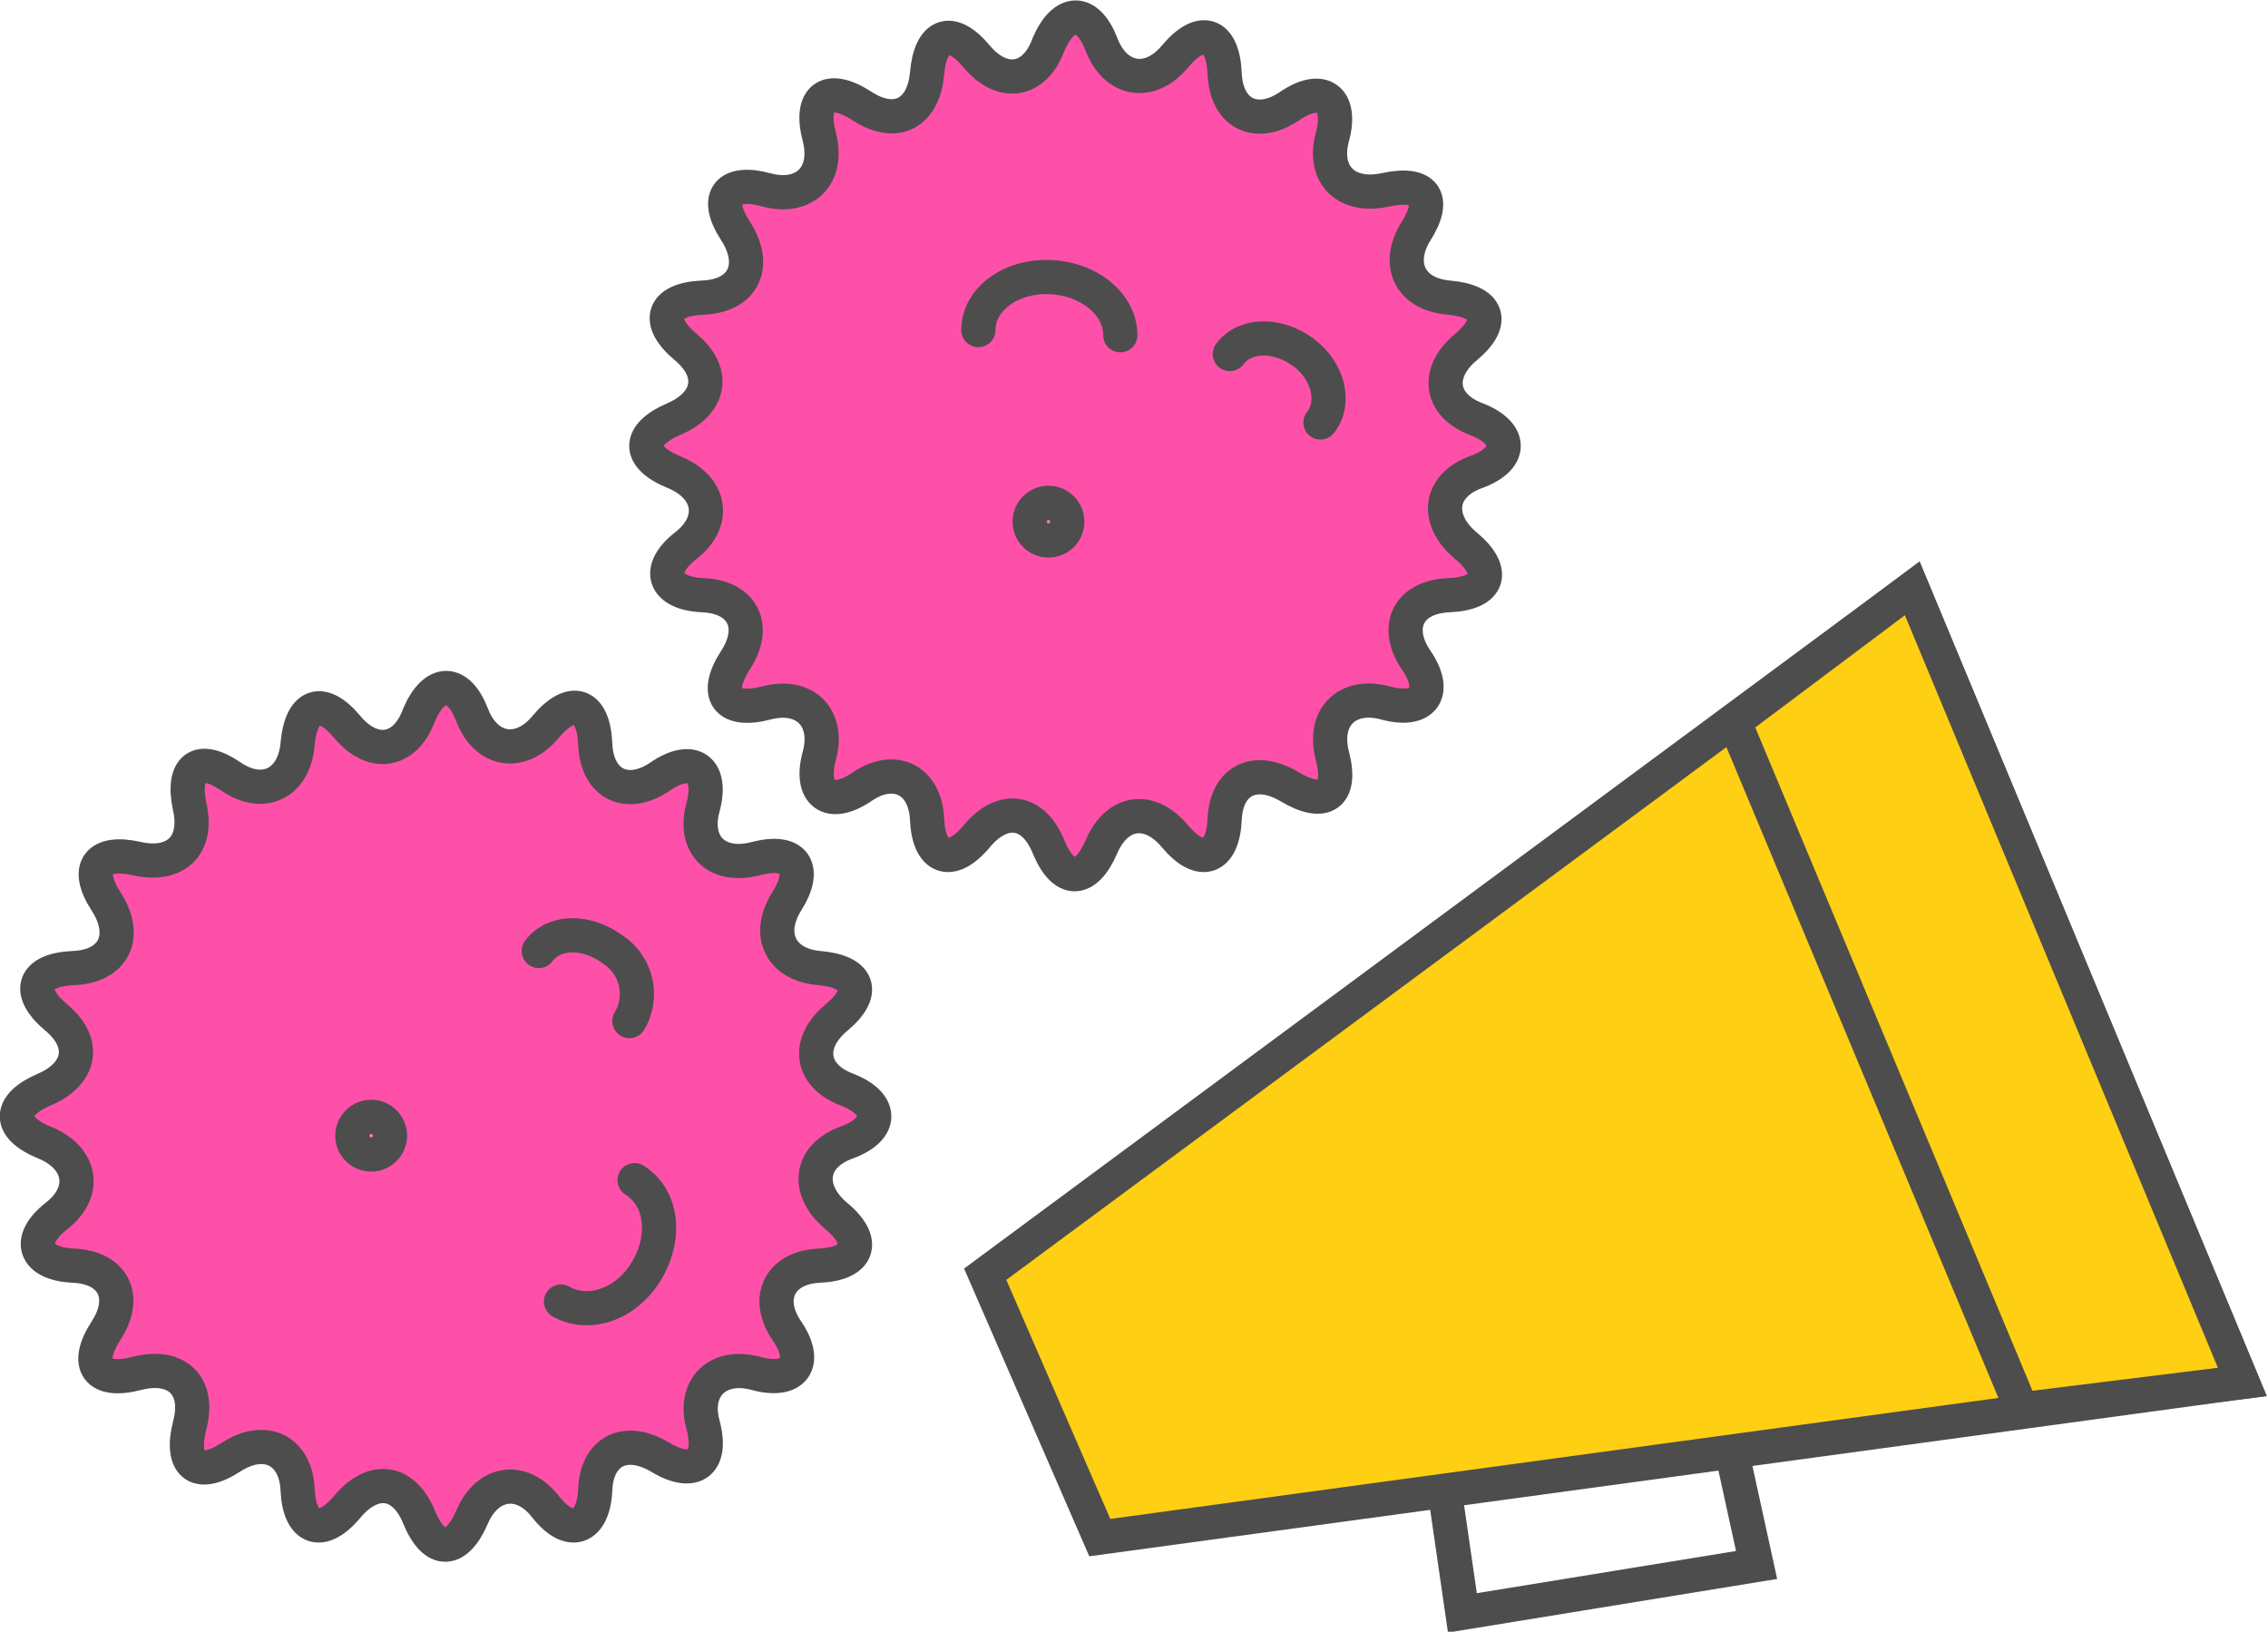 <svg xmlns="http://www.w3.org/2000/svg" viewBox="0 0 132.6 95.4"><g id="Layer_2" data-name="Layer 2"><g id="レイヤー_2" data-name="レイヤー 2"><path d="M24.5,41.8c.9-2.1,2.3-2.1,3.1,0s2.8,2.5,4.3.7,2.8-1.4,2.9,1,1.9,3.2,3.8,1.9,3.1-.4,2.5,1.8.8,3.6,3.1,3,3,.6,1.8,2.5-.4,3.7,1.9,3.9,2.8,1.4,1,2.9-1.5,3.4.6,4.2,2.2,2.3,0,3.1-2.4,2.8-.6,4.3,1.3,2.8-1,2.9-3.2,1.9-1.9,3.8.4,3.1-1.8,2.5-3.7.8-3.1,3-.5,3.1-2.5,1.9-3.7-.4-3.8,1.9-1.5,2.8-2.9,1-3.4-1.5-4.3.6-2.2,2.2-3.1,0-2.7-2.4-4.2-.6-2.8,1.3-2.9-1-1.9-3.2-3.9-1.9-3,.4-2.4-1.9-.8-3.6-3.1-3-3.1-.5-1.8-2.5.4-3.7-1.9-3.8-2.8-1.5-1-2.9,1.5-3.4-.7-4.3-2.1-2.2,0-3.1,2.5-2.7.7-4.2-1.4-2.8,1-2.9,3.2-1.9,1.9-3.9-.4-3,1.8-2.5,3.6-.7,3.1-3,.5-3.1,2.4-1.8,3.7.4,3.9-1.9,1.4-2.8,2.9-1S23.7,44,24.5,41.8Z" style="fill:#ff50a9"/><path d="M24.5,41.8c.9-2.1,2.3-2.1,3.1,0s2.8,2.5,4.3.7,2.8-1.4,2.9,1,1.9,3.2,3.8,1.9,3.1-.4,2.5,1.8.8,3.6,3.1,3,3,.6,1.8,2.5-.4,3.7,1.9,3.9,2.8,1.4,1,2.9-1.5,3.4.6,4.2,2.2,2.3,0,3.1-2.4,2.8-.6,4.3,1.3,2.8-1,2.9-3.2,1.9-1.9,3.8.4,3.1-1.8,2.5-3.7.8-3.1,3-.5,3.1-2.5,1.9-3.7-.4-3.8,1.9-1.5,2.8-2.9,1-3.4-1.5-4.3.6-2.2,2.2-3.1,0-2.7-2.4-4.2-.6-2.8,1.3-2.9-1-1.9-3.2-3.9-1.9-3,.4-2.4-1.9-.8-3.6-3.1-3-3.1-.5-1.8-2.5.4-3.7-1.9-3.8-2.8-1.5-1-2.9,1.5-3.4-.7-4.3-2.1-2.2,0-3.1,2.5-2.7.7-4.2-1.4-2.8,1-2.9,3.2-1.9,1.9-3.9-.4-3,1.8-2.5,3.6-.7,3.1-3,.5-3.1,2.4-1.8,3.7.4,3.9-1.9,1.4-2.8,2.9-1S23.7,44,24.5,41.8Z" style="fill:none;stroke:#4d4d4d;stroke-linecap:round;stroke-linejoin:round;stroke-width:2px"/><path d="M31.5,55.6c.9-1.2,2.8-1.2,4.3-.1a3.1,3.1,0,0,1,1,4.2" style="fill:none;stroke:#4d4d4d;stroke-linecap:round;stroke-linejoin:round;stroke-width:2px"/><path d="M37.1,69c1.6,1,1.9,3.3.7,5.3s-3.4,2.7-5,1.8" style="fill:none;stroke:#4d4d4d;stroke-linecap:round;stroke-linejoin:round;stroke-width:2px"/><circle cx="21.7" cy="66.4" r="1.1" style="fill:#ff7bac;stroke:#4d4d4d;stroke-linecap:round;stroke-linejoin:round;stroke-width:2px"/><path d="M61.3,2.6c.9-2.1,2.3-2.1,3.1,0s2.8,2.5,4.3.7,2.8-1.4,2.9,1,1.9,3.2,3.8,1.9,3.1-.4,2.5,1.8.8,3.6,3.1,3.1,3,.5,1.8,2.4-.4,3.7,1.9,3.9,2.8,1.4,1,2.9-1.5,3.4.6,4.2,2.2,2.3,0,3.1-2.4,2.8-.6,4.3,1.4,2.8-1,2.9-3.2,1.9-1.9,3.8.4,3.1-1.8,2.5-3.7.8-3.1,3.1-.5,3-2.5,1.8-3.7-.4-3.8,1.9-1.4,2.8-2.9,1-3.4-1.5-4.3.6-2.2,2.2-3.1,0-2.7-2.4-4.2-.6-2.8,1.3-2.9-1-1.9-3.2-3.8-1.9-3.1.4-2.5-1.8-.8-3.7-3.1-3.1-3.1-.5-1.8-2.5.4-3.7-1.9-3.8-2.8-1.5-1-2.9,1.5-3.4-.7-4.3-2.1-2.2,0-3.1,2.5-2.7.7-4.2-1.4-2.8,1-2.9,3.2-1.9,1.9-3.9-.4-3,1.8-2.4,3.7-.8,3.1-3.1.5-3.1,2.5-1.8,3.6.4,3.8-1.9,1.4-2.8,2.9-1S60.5,4.8,61.3,2.6Z" style="fill:#ff50a9"/><path d="M61.3,2.6c.9-2.1,2.3-2.1,3.1,0s2.8,2.5,4.3.7,2.8-1.4,2.9,1,1.9,3.2,3.8,1.9,3.1-.4,2.5,1.8.8,3.6,3.1,3.1,3,.5,1.8,2.4-.4,3.7,1.9,3.9,2.8,1.4,1,2.9-1.5,3.4.6,4.2,2.2,2.3,0,3.1-2.4,2.8-.6,4.3,1.4,2.8-1,2.9-3.2,1.9-1.9,3.8.4,3.1-1.8,2.5-3.7.8-3.1,3.1-.5,3-2.5,1.8-3.7-.4-3.8,1.9-1.4,2.8-2.9,1-3.4-1.5-4.3.6-2.2,2.2-3.1,0-2.7-2.4-4.2-.6-2.8,1.3-2.9-1-1.9-3.2-3.8-1.9-3.1.4-2.5-1.8-.8-3.7-3.1-3.1-3.1-.5-1.8-2.5.4-3.7-1.9-3.8-2.8-1.5-1-2.9,1.5-3.4-.7-4.3-2.1-2.2,0-3.1,2.5-2.7.7-4.2-1.4-2.8,1-2.9,3.2-1.9,1.9-3.9-.4-3,1.8-2.4,3.7-.8,3.1-3.1.5-3.1,2.5-1.8,3.6.4,3.8-1.9,1.4-2.8,2.9-1S60.5,4.8,61.3,2.6Z" style="fill:none;stroke:#4d4d4d;stroke-linecap:round;stroke-linejoin:round;stroke-width:2px"/><path d="M71.9,20.7c.9-1.2,2.8-1.2,4.3-.1s1.9,3,1,4.1" style="fill:none;stroke:#4d4d4d;stroke-linecap:round;stroke-linejoin:round;stroke-width:2px"/><path d="M57.2,19.3c0-1.8,1.9-3.2,4.2-3.1s4.1,1.6,4.1,3.4" style="fill:none;stroke:#4d4d4d;stroke-linecap:round;stroke-linejoin:round;stroke-width:2px"/><circle cx="61.3" cy="30.5" r="1.1" style="fill:#ff7bac;stroke:#4d4d4d;stroke-linecap:round;stroke-linejoin:round;stroke-width:2px"/><polygon points="64.3 89.9 57.6 74.5 111.8 34.4 131.1 80.8 64.3 89.9" style="fill:#ffcf13;stroke:#4d4d4d;stroke-miterlimit:10;stroke-width:2px"/><polygon points="118.2 82.4 101.4 42.2 111.8 34.4 131.1 80.8 118.2 82.4" style="fill:#ffcf13;stroke:#4d4d4d;stroke-miterlimit:10;stroke-width:2px"/><polyline points="101.3 85.1 102.7 91.5 85.5 94.3 84.5 87.4" style="fill:none;stroke:#4d4d4d;stroke-miterlimit:10;stroke-width:2px"/></g></g></svg>